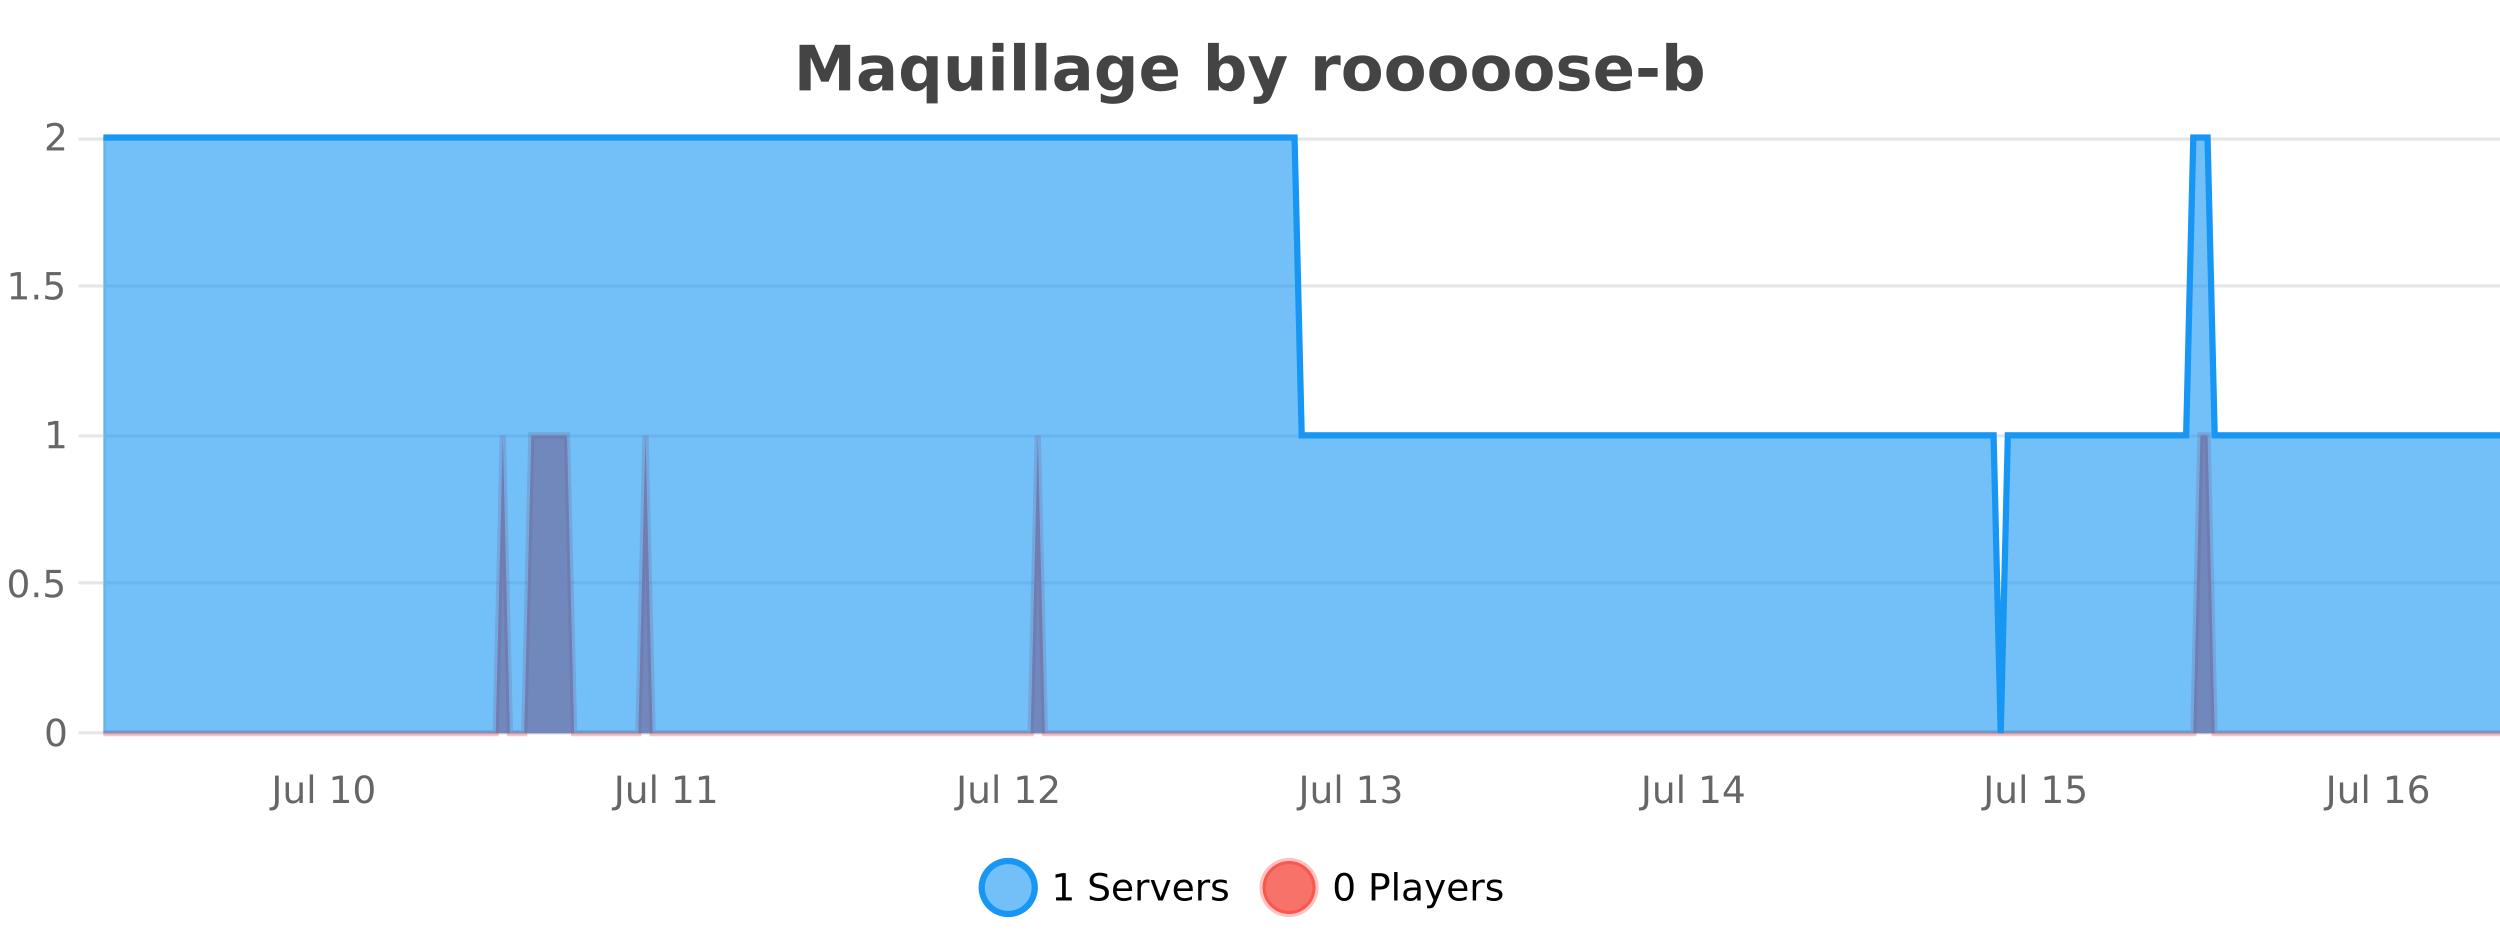 <?xml version="1.0" encoding="UTF-8"?>
<svg xmlns="http://www.w3.org/2000/svg" xmlns:xlink="http://www.w3.org/1999/xlink" width="800pt" height="300pt" viewBox="0 0 800 300" version="1.1">
<defs>
<clipPath id="clip1">
  <path d="M 285 263 L 360 263 L 360 300 L 285 300 Z M 285 263 "/>
</clipPath>
<clipPath id="clip2">
  <path d="M 375 263 L 450 263 L 450 300 L 375 300 Z M 375 263 "/>
</clipPath>
<clipPath id="clip3">
  <path d="M 33.086 139 L 800 139 L 800 234.602 L 33.086 234.602 Z M 33.086 139 "/>
</clipPath>
<clipPath id="clip4">
  <path d="M 32.086 111 L 800 111 L 800 235.602 L 32.086 235.602 Z M 32.086 111 "/>
</clipPath>
<clipPath id="clip5">
  <path d="M 33.086 44 L 800 44 L 800 234.602 L 33.086 234.602 Z M 33.086 44 "/>
</clipPath>
<clipPath id="clip6">
  <path d="M 32.086 43 L 800 43 L 800 235.602 L 32.086 235.602 Z M 32.086 43 "/>
</clipPath>
</defs>
<g id="surface3232246">
<rect x="0" y="0" width="800" height="300" style="fill:rgb(100%,100%,100%);fill-opacity:1;stroke:none;"/>
<path style="fill:none;stroke-width:1;stroke-linecap:butt;stroke-linejoin:miter;stroke:rgb(0%,0%,0%);stroke-opacity:0.098;stroke-miterlimit:10;" d="M 34 234.5 L 800 234.5 "/>
<path style="fill:none;stroke-width:1;stroke-linecap:butt;stroke-linejoin:miter;stroke:rgb(0%,0%,0%);stroke-opacity:0.098;stroke-miterlimit:10;" d="M 25.086 234.5 L 33 234.5 "/>
<path style="fill:none;stroke-width:1;stroke-linecap:butt;stroke-linejoin:miter;stroke:rgb(0%,0%,0%);stroke-opacity:0.098;stroke-miterlimit:10;" d="M 34 186.5 L 800 186.5 "/>
<path style="fill:none;stroke-width:1;stroke-linecap:butt;stroke-linejoin:miter;stroke:rgb(0%,0%,0%);stroke-opacity:0.098;stroke-miterlimit:10;" d="M 25.086 186.5 L 33 186.5 "/>
<path style="fill:none;stroke-width:1;stroke-linecap:butt;stroke-linejoin:miter;stroke:rgb(0%,0%,0%);stroke-opacity:0.098;stroke-miterlimit:10;" d="M 34 139.5 L 800 139.5 "/>
<path style="fill:none;stroke-width:1;stroke-linecap:butt;stroke-linejoin:miter;stroke:rgb(0%,0%,0%);stroke-opacity:0.098;stroke-miterlimit:10;" d="M 25.086 139.5 L 33 139.5 "/>
<path style="fill:none;stroke-width:1;stroke-linecap:butt;stroke-linejoin:miter;stroke:rgb(0%,0%,0%);stroke-opacity:0.098;stroke-miterlimit:10;" d="M 34 91.5 L 800 91.5 "/>
<path style="fill:none;stroke-width:1;stroke-linecap:butt;stroke-linejoin:miter;stroke:rgb(0%,0%,0%);stroke-opacity:0.098;stroke-miterlimit:10;" d="M 25.086 91.5 L 33 91.5 "/>
<path style="fill:none;stroke-width:1;stroke-linecap:butt;stroke-linejoin:miter;stroke:rgb(0%,0%,0%);stroke-opacity:0.098;stroke-miterlimit:10;" d="M 34 44.5 L 800 44.5 "/>
<path style="fill:none;stroke-width:1;stroke-linecap:butt;stroke-linejoin:miter;stroke:rgb(0%,0%,0%);stroke-opacity:0.098;stroke-miterlimit:10;" d="M 25.086 44.5 L 33 44.5 "/>
<path style=" stroke:none;fill-rule:nonzero;fill:rgb(9.02%,58.824%,95.294%);fill-opacity:0.6;" d="M 331.121 284 C 331.121 288.688 327.324 292.484 322.637 292.484 C 317.953 292.484 314.152 288.688 314.152 284 C 314.152 279.312 317.953 275.516 322.637 275.516 C 327.324 275.516 331.121 279.312 331.121 284 Z M 331.121 284 "/>
<g clip-path="url(#clip1)" clip-rule="nonzero">
<path style="fill:none;stroke-width:2;stroke-linecap:butt;stroke-linejoin:miter;stroke:rgb(9.02%,58.824%,95.294%);stroke-opacity:1;stroke-miterlimit:10;" d="M 331.121 284 C 331.121 288.688 327.324 292.484 322.637 292.484 C 317.953 292.484 314.152 288.688 314.152 284 C 314.152 279.312 317.953 275.516 322.637 275.516 C 327.324 275.516 331.121 279.312 331.121 284 Z M 331.121 284 "/>
</g>
<path style=" stroke:none;fill-rule:nonzero;fill:rgb(0%,0%,0%);fill-opacity:1;" d="M 337.938 287.156 L 339.875 287.156 L 339.875 280.484 L 337.766 280.906 L 337.766 279.828 L 339.859 279.406 L 341.047 279.406 L 341.047 287.156 L 342.984 287.156 L 342.984 288.156 L 337.938 288.156 Z M 354.32 279.688 L 354.32 280.844 C 353.871 280.637 353.445 280.48 353.039 280.375 C 352.641 280.262 352.262 280.203 351.898 280.203 C 351.25 280.203 350.75 280.328 350.398 280.578 C 350.055 280.828 349.883 281.188 349.883 281.656 C 349.883 282.043 349.996 282.336 350.227 282.531 C 350.453 282.73 350.898 282.887 351.555 283 L 352.258 283.156 C 353.141 283.324 353.793 283.621 354.211 284.047 C 354.637 284.465 354.852 285.027 354.852 285.734 C 354.852 286.59 354.562 287.234 353.992 287.672 C 353.43 288.109 352.594 288.328 351.492 288.328 C 351.086 288.328 350.648 288.281 350.18 288.188 C 349.711 288.094 349.227 287.953 348.727 287.766 L 348.727 286.547 C 349.203 286.82 349.672 287.023 350.133 287.156 C 350.602 287.293 351.055 287.359 351.492 287.359 C 352.168 287.359 352.688 287.23 353.055 286.969 C 353.43 286.699 353.617 286.32 353.617 285.828 C 353.617 285.402 353.48 285.07 353.211 284.828 C 352.949 284.578 352.516 284.398 351.914 284.281 L 351.195 284.141 C 350.309 283.965 349.668 283.688 349.273 283.312 C 348.887 282.938 348.695 282.418 348.695 281.75 C 348.695 280.969 348.965 280.359 349.508 279.922 C 350.047 279.477 350.797 279.25 351.758 279.25 C 352.172 279.25 352.59 279.289 353.008 279.359 C 353.434 279.434 353.871 279.543 354.32 279.688 Z M 362.266 284.609 L 362.266 285.125 L 357.297 285.125 C 357.348 285.875 357.57 286.445 357.969 286.828 C 358.375 287.215 358.93 287.406 359.641 287.406 C 360.055 287.406 360.457 287.359 360.844 287.266 C 361.238 287.164 361.629 287.008 362.016 286.797 L 362.016 287.828 C 361.617 287.984 361.219 288.105 360.812 288.188 C 360.406 288.281 359.992 288.328 359.578 288.328 C 358.535 288.328 357.707 288.027 357.094 287.422 C 356.477 286.809 356.172 285.98 356.172 284.938 C 356.172 283.867 356.461 283.016 357.047 282.391 C 357.629 281.758 358.41 281.438 359.391 281.438 C 360.273 281.438 360.973 281.727 361.484 282.297 C 362.004 282.859 362.266 283.633 362.266 284.609 Z M 361.188 284.281 C 361.176 283.699 361.008 283.23 360.688 282.875 C 360.363 282.523 359.938 282.344 359.406 282.344 C 358.801 282.344 358.316 282.516 357.953 282.859 C 357.598 283.203 357.395 283.684 357.344 284.297 Z M 367.836 282.594 C 367.711 282.531 367.574 282.484 367.43 282.453 C 367.293 282.414 367.137 282.391 366.961 282.391 C 366.355 282.391 365.887 282.59 365.555 282.984 C 365.23 283.383 365.07 283.953 365.07 284.703 L 365.07 288.156 L 363.992 288.156 L 363.992 281.594 L 365.07 281.594 L 365.07 282.609 C 365.297 282.215 365.594 281.922 365.961 281.734 C 366.324 281.539 366.766 281.438 367.289 281.438 C 367.359 281.438 367.438 281.445 367.523 281.453 C 367.617 281.465 367.715 281.48 367.82 281.5 Z M 368.195 281.594 L 369.336 281.594 L 371.383 287.094 L 373.445 281.594 L 374.586 281.594 L 372.117 288.156 L 370.648 288.156 Z M 381.688 284.609 L 381.688 285.125 L 376.719 285.125 C 376.77 285.875 376.992 286.445 377.391 286.828 C 377.797 287.215 378.352 287.406 379.062 287.406 C 379.477 287.406 379.879 287.359 380.266 287.266 C 380.66 287.164 381.051 287.008 381.438 286.797 L 381.438 287.828 C 381.039 287.984 380.641 288.105 380.234 288.188 C 379.828 288.281 379.414 288.328 379 288.328 C 377.957 288.328 377.129 288.027 376.516 287.422 C 375.898 286.809 375.594 285.98 375.594 284.938 C 375.594 283.867 375.883 283.016 376.469 282.391 C 377.051 281.758 377.832 281.438 378.812 281.438 C 379.695 281.438 380.395 281.727 380.906 282.297 C 381.426 282.859 381.688 283.633 381.688 284.609 Z M 380.609 284.281 C 380.598 283.699 380.43 283.23 380.109 282.875 C 379.785 282.523 379.359 282.344 378.828 282.344 C 378.223 282.344 377.738 282.516 377.375 282.859 C 377.02 283.203 376.816 283.684 376.766 284.297 Z M 387.258 282.594 C 387.133 282.531 386.996 282.484 386.852 282.453 C 386.715 282.414 386.559 282.391 386.383 282.391 C 385.777 282.391 385.309 282.59 384.977 282.984 C 384.652 283.383 384.492 283.953 384.492 284.703 L 384.492 288.156 L 383.414 288.156 L 383.414 281.594 L 384.492 281.594 L 384.492 282.609 C 384.719 282.215 385.016 281.922 385.383 281.734 C 385.746 281.539 386.188 281.438 386.711 281.438 C 386.781 281.438 386.859 281.445 386.945 281.453 C 387.039 281.465 387.137 281.48 387.242 281.5 Z M 392.562 281.781 L 392.562 282.812 C 392.258 282.656 391.941 282.543 391.609 282.469 C 391.285 282.387 390.945 282.344 390.594 282.344 C 390.062 282.344 389.66 282.43 389.391 282.594 C 389.117 282.75 388.984 282.996 388.984 283.328 C 388.984 283.578 389.078 283.777 389.266 283.922 C 389.461 284.059 389.852 284.188 390.438 284.312 L 390.797 284.406 C 391.566 284.562 392.113 284.793 392.438 285.094 C 392.758 285.398 392.922 285.812 392.922 286.344 C 392.922 286.961 392.676 287.445 392.188 287.797 C 391.707 288.152 391.047 288.328 390.203 288.328 C 389.848 288.328 389.477 288.289 389.094 288.219 C 388.719 288.156 388.32 288.059 387.906 287.922 L 387.906 286.797 C 388.301 287.008 388.691 287.164 389.078 287.266 C 389.461 287.371 389.848 287.422 390.234 287.422 C 390.734 287.422 391.117 287.34 391.391 287.172 C 391.672 286.996 391.812 286.746 391.812 286.422 C 391.812 286.133 391.711 285.906 391.516 285.75 C 391.316 285.594 390.883 285.445 390.219 285.297 L 389.844 285.219 C 389.176 285.074 388.691 284.855 388.391 284.562 C 388.098 284.273 387.953 283.875 387.953 283.375 C 387.953 282.75 388.172 282.273 388.609 281.938 C 389.047 281.605 389.664 281.438 390.469 281.438 C 390.863 281.438 391.238 281.469 391.594 281.531 C 391.945 281.586 392.27 281.668 392.562 281.781 Z M 332.637 277.016 "/>
<path style=" stroke:none;fill-rule:nonzero;fill:rgb(96.863%,44.706%,40.784%);fill-opacity:1;" d="M 420.988 284 C 420.988 288.688 417.191 292.484 412.504 292.484 C 407.82 292.484 404.02 288.688 404.02 284 C 404.02 279.312 407.82 275.516 412.504 275.516 C 417.191 275.516 420.988 279.312 420.988 284 Z M 420.988 284 "/>
<g clip-path="url(#clip2)" clip-rule="nonzero">
<path style="fill:none;stroke-width:2;stroke-linecap:butt;stroke-linejoin:miter;stroke:rgb(100%,4.706%,0%);stroke-opacity:0.247;stroke-miterlimit:10;" d="M 420.988 284 C 420.988 288.688 417.191 292.484 412.504 292.484 C 407.82 292.484 404.02 288.688 404.02 284 C 404.02 279.312 407.82 275.516 412.504 275.516 C 417.191 275.516 420.988 279.312 420.988 284 Z M 420.988 284 "/>
</g>
<path style=" stroke:none;fill-rule:nonzero;fill:rgb(0%,0%,0%);fill-opacity:1;" d="M 430.133 280.188 C 429.527 280.188 429.07 280.492 428.758 281.094 C 428.453 281.688 428.305 282.59 428.305 283.797 C 428.305 284.996 428.453 285.898 428.758 286.5 C 429.07 287.094 429.527 287.391 430.133 287.391 C 430.746 287.391 431.203 287.094 431.508 286.5 C 431.82 285.898 431.977 284.996 431.977 283.797 C 431.977 282.59 431.82 281.688 431.508 281.094 C 431.203 280.492 430.746 280.188 430.133 280.188 Z M 430.133 279.25 C 431.109 279.25 431.859 279.641 432.383 280.422 C 432.902 281.195 433.164 282.32 433.164 283.797 C 433.164 285.266 432.902 286.391 432.383 287.172 C 431.859 287.945 431.109 288.328 430.133 288.328 C 429.152 288.328 428.402 287.945 427.883 287.172 C 427.371 286.391 427.117 285.266 427.117 283.797 C 427.117 282.32 427.371 281.195 427.883 280.422 C 428.402 279.641 429.152 279.25 430.133 279.25 Z M 440.125 280.375 L 440.125 283.672 L 441.609 283.672 C 442.16 283.672 442.586 283.531 442.891 283.25 C 443.191 282.961 443.344 282.547 443.344 282.016 C 443.344 281.496 443.191 281.094 442.891 280.812 C 442.586 280.523 442.16 280.375 441.609 280.375 Z M 438.938 279.406 L 441.609 279.406 C 442.598 279.406 443.344 279.633 443.844 280.078 C 444.344 280.516 444.594 281.164 444.594 282.016 C 444.594 282.883 444.344 283.539 443.844 283.984 C 443.344 284.422 442.598 284.641 441.609 284.641 L 440.125 284.641 L 440.125 288.156 L 438.938 288.156 Z M 446.129 279.031 L 447.207 279.031 L 447.207 288.156 L 446.129 288.156 Z M 452.445 284.859 C 451.578 284.859 450.977 284.961 450.633 285.156 C 450.297 285.355 450.133 285.695 450.133 286.172 C 450.133 286.559 450.258 286.867 450.508 287.094 C 450.766 287.312 451.109 287.422 451.539 287.422 C 452.141 287.422 452.621 287.215 452.977 286.797 C 453.34 286.371 453.523 285.805 453.523 285.094 L 453.523 284.859 Z M 454.602 284.406 L 454.602 288.156 L 453.523 288.156 L 453.523 287.156 C 453.273 287.555 452.965 287.852 452.602 288.047 C 452.234 288.234 451.789 288.328 451.258 288.328 C 450.578 288.328 450.043 288.141 449.648 287.766 C 449.25 287.383 449.055 286.875 449.055 286.25 C 449.055 285.512 449.297 284.953 449.789 284.578 C 450.289 284.203 451.027 284.016 452.008 284.016 L 453.523 284.016 L 453.523 283.906 C 453.523 283.406 453.355 283.023 453.023 282.75 C 452.699 282.48 452.246 282.344 451.664 282.344 C 451.289 282.344 450.918 282.391 450.555 282.484 C 450.199 282.578 449.859 282.715 449.539 282.891 L 449.539 281.891 C 449.934 281.734 450.312 281.621 450.68 281.547 C 451.055 281.477 451.418 281.438 451.773 281.438 C 452.719 281.438 453.43 281.684 453.898 282.172 C 454.367 282.664 454.602 283.406 454.602 284.406 Z M 459.551 288.766 C 459.246 289.547 458.949 290.055 458.66 290.297 C 458.367 290.535 457.98 290.656 457.504 290.656 L 456.645 290.656 L 456.645 289.75 L 457.27 289.75 C 457.57 289.75 457.801 289.676 457.957 289.531 C 458.121 289.395 458.305 289.066 458.504 288.547 L 458.707 288.047 L 456.051 281.594 L 457.191 281.594 L 459.238 286.719 L 461.301 281.594 L 462.441 281.594 Z M 469.543 284.609 L 469.543 285.125 L 464.574 285.125 C 464.625 285.875 464.848 286.445 465.246 286.828 C 465.652 287.215 466.207 287.406 466.918 287.406 C 467.332 287.406 467.734 287.359 468.121 287.266 C 468.516 287.164 468.906 287.008 469.293 286.797 L 469.293 287.828 C 468.895 287.984 468.496 288.105 468.09 288.188 C 467.684 288.281 467.27 288.328 466.855 288.328 C 465.812 288.328 464.984 288.027 464.371 287.422 C 463.754 286.809 463.449 285.98 463.449 284.938 C 463.449 283.867 463.738 283.016 464.324 282.391 C 464.906 281.758 465.688 281.438 466.668 281.438 C 467.551 281.438 468.25 281.727 468.762 282.297 C 469.281 282.859 469.543 283.633 469.543 284.609 Z M 468.465 284.281 C 468.453 283.699 468.285 283.23 467.965 282.875 C 467.641 282.523 467.215 282.344 466.684 282.344 C 466.078 282.344 465.594 282.516 465.23 282.859 C 464.875 283.203 464.672 283.684 464.621 284.297 Z M 475.113 282.594 C 474.988 282.531 474.852 282.484 474.707 282.453 C 474.57 282.414 474.414 282.391 474.238 282.391 C 473.633 282.391 473.164 282.59 472.832 282.984 C 472.508 283.383 472.348 283.953 472.348 284.703 L 472.348 288.156 L 471.27 288.156 L 471.27 281.594 L 472.348 281.594 L 472.348 282.609 C 472.574 282.215 472.871 281.922 473.238 281.734 C 473.602 281.539 474.043 281.438 474.566 281.438 C 474.637 281.438 474.715 281.445 474.801 281.453 C 474.895 281.465 474.992 281.48 475.098 281.5 Z M 480.422 281.781 L 480.422 282.812 C 480.117 282.656 479.801 282.543 479.469 282.469 C 479.145 282.387 478.805 282.344 478.453 282.344 C 477.922 282.344 477.52 282.43 477.25 282.594 C 476.977 282.75 476.844 282.996 476.844 283.328 C 476.844 283.578 476.938 283.777 477.125 283.922 C 477.32 284.059 477.711 284.188 478.297 284.312 L 478.656 284.406 C 479.426 284.562 479.973 284.793 480.297 285.094 C 480.617 285.398 480.781 285.812 480.781 286.344 C 480.781 286.961 480.535 287.445 480.047 287.797 C 479.566 288.152 478.906 288.328 478.062 288.328 C 477.707 288.328 477.336 288.289 476.953 288.219 C 476.578 288.156 476.18 288.059 475.766 287.922 L 475.766 286.797 C 476.16 287.008 476.551 287.164 476.938 287.266 C 477.32 287.371 477.707 287.422 478.094 287.422 C 478.594 287.422 478.977 287.34 479.25 287.172 C 479.531 286.996 479.672 286.746 479.672 286.422 C 479.672 286.133 479.57 285.906 479.375 285.75 C 479.176 285.594 478.742 285.445 478.078 285.297 L 477.703 285.219 C 477.035 285.074 476.551 284.855 476.25 284.562 C 475.957 284.273 475.812 283.875 475.812 283.375 C 475.812 282.75 476.031 282.273 476.469 281.938 C 476.906 281.605 477.523 281.438 478.328 281.438 C 478.723 281.438 479.098 281.469 479.453 281.531 C 479.805 281.586 480.129 281.668 480.422 281.781 Z M 422.504 277.016 "/>
<path style=" stroke:none;fill-rule:nonzero;fill:rgb(26.667%,26.667%,26.667%);fill-opacity:1;" d="M 255.844 14.344 L 260.625 14.344 L 263.938 22.141 L 267.281 14.344 L 272.062 14.344 L 272.062 28.922 L 268.5 28.922 L 268.5 18.25 L 265.141 26.125 L 262.766 26.125 L 259.406 18.25 L 259.406 28.922 L 255.844 28.922 Z M 280.48 24 C 279.75 24 279.203 24.125 278.84 24.375 C 278.473 24.617 278.293 24.98 278.293 25.469 C 278.293 25.906 278.438 26.25 278.73 26.5 C 279.031 26.75 279.441 26.875 279.965 26.875 C 280.621 26.875 281.172 26.641 281.621 26.172 C 282.078 25.703 282.309 25.117 282.309 24.406 L 282.309 24 Z M 285.824 22.688 L 285.824 28.922 L 282.309 28.922 L 282.309 27.297 C 281.84 27.965 281.309 28.449 280.715 28.75 C 280.129 29.051 279.418 29.203 278.574 29.203 C 277.449 29.203 276.531 28.875 275.824 28.219 C 275.113 27.555 274.762 26.695 274.762 25.641 C 274.762 24.359 275.199 23.422 276.074 22.828 C 276.957 22.227 278.348 21.922 280.246 21.922 L 282.309 21.922 L 282.309 21.641 C 282.309 21.09 282.09 20.688 281.652 20.438 C 281.215 20.18 280.531 20.047 279.605 20.047 C 278.855 20.047 278.156 20.125 277.512 20.281 C 276.863 20.43 276.266 20.648 275.715 20.938 L 275.715 18.281 C 276.465 18.094 277.215 17.953 277.965 17.859 C 278.723 17.766 279.484 17.719 280.246 17.719 C 282.215 17.719 283.637 18.109 284.512 18.891 C 285.387 19.664 285.824 20.93 285.824 22.688 Z M 294.211 20.266 C 293.469 20.266 292.902 20.543 292.508 21.094 C 292.109 21.637 291.914 22.43 291.914 23.469 C 291.914 24.512 292.109 25.309 292.508 25.859 C 292.902 26.402 293.469 26.672 294.211 26.672 C 294.961 26.672 295.531 26.402 295.93 25.859 C 296.324 25.309 296.523 24.512 296.523 23.469 C 296.523 22.43 296.324 21.637 295.93 21.094 C 295.531 20.543 294.961 20.266 294.211 20.266 Z M 296.523 27.344 C 296.043 27.992 295.512 28.465 294.93 28.766 C 294.344 29.055 293.672 29.203 292.914 29.203 C 291.57 29.203 290.465 28.668 289.602 27.594 C 288.734 26.523 288.305 25.148 288.305 23.469 C 288.305 21.781 288.734 20.406 289.602 19.344 C 290.465 18.273 291.57 17.734 292.914 17.734 C 293.672 17.734 294.344 17.887 294.93 18.188 C 295.512 18.492 296.043 18.965 296.523 19.609 L 296.523 17.984 L 300.039 17.984 L 300.039 33.078 L 296.523 33.078 Z M 303.277 24.656 L 303.277 17.984 L 306.793 17.984 L 306.793 19.078 C 306.793 19.672 306.785 20.418 306.777 21.312 C 306.777 22.211 306.777 22.805 306.777 23.094 C 306.777 23.98 306.797 24.617 306.84 25 C 306.891 25.387 306.969 25.668 307.074 25.844 C 307.219 26.074 307.406 26.25 307.637 26.375 C 307.863 26.5 308.129 26.562 308.434 26.562 C 309.16 26.562 309.734 26.281 310.152 25.719 C 310.566 25.156 310.777 24.383 310.777 23.391 L 310.777 17.984 L 314.277 17.984 L 314.277 28.922 L 310.777 28.922 L 310.777 27.344 C 310.246 27.98 309.684 28.449 309.09 28.75 C 308.504 29.051 307.859 29.203 307.152 29.203 C 305.891 29.203 304.926 28.82 304.262 28.047 C 303.605 27.266 303.277 26.137 303.277 24.656 Z M 317.641 17.984 L 321.125 17.984 L 321.125 28.922 L 317.641 28.922 Z M 317.641 13.719 L 321.125 13.719 L 321.125 16.578 L 317.641 16.578 Z M 324.496 13.719 L 327.98 13.719 L 327.98 28.922 L 324.496 28.922 Z M 331.352 13.719 L 334.836 13.719 L 334.836 28.922 L 331.352 28.922 Z M 343.098 24 C 342.367 24 341.82 24.125 341.457 24.375 C 341.09 24.617 340.91 24.98 340.91 25.469 C 340.91 25.906 341.055 26.25 341.348 26.5 C 341.648 26.75 342.059 26.875 342.582 26.875 C 343.238 26.875 343.789 26.641 344.238 26.172 C 344.695 25.703 344.926 25.117 344.926 24.406 L 344.926 24 Z M 348.441 22.688 L 348.441 28.922 L 344.926 28.922 L 344.926 27.297 C 344.457 27.965 343.926 28.449 343.332 28.75 C 342.746 29.051 342.035 29.203 341.191 29.203 C 340.066 29.203 339.148 28.875 338.441 28.219 C 337.73 27.555 337.379 26.695 337.379 25.641 C 337.379 24.359 337.816 23.422 338.691 22.828 C 339.574 22.227 340.965 21.922 342.863 21.922 L 344.926 21.922 L 344.926 21.641 C 344.926 21.09 344.707 20.688 344.27 20.438 C 343.832 20.18 343.148 20.047 342.223 20.047 C 341.473 20.047 340.773 20.125 340.129 20.281 C 339.48 20.43 338.883 20.648 338.332 20.938 L 338.332 18.281 C 339.082 18.094 339.832 17.953 340.582 17.859 C 341.34 17.766 342.102 17.719 342.863 17.719 C 344.832 17.719 346.254 18.109 347.129 18.891 C 348.004 19.664 348.441 20.93 348.441 22.688 Z M 359.141 27.062 C 358.66 27.699 358.129 28.168 357.547 28.469 C 356.961 28.773 356.289 28.922 355.531 28.922 C 354.195 28.922 353.094 28.398 352.219 27.344 C 351.352 26.293 350.922 24.953 350.922 23.328 C 350.922 21.695 351.352 20.355 352.219 19.312 C 353.094 18.262 354.195 17.734 355.531 17.734 C 356.289 17.734 356.961 17.887 357.547 18.188 C 358.129 18.492 358.66 18.965 359.141 19.609 L 359.141 17.984 L 362.656 17.984 L 362.656 27.812 C 362.656 29.57 362.098 30.914 360.984 31.844 C 359.879 32.77 358.27 33.234 356.156 33.234 C 355.477 33.234 354.816 33.18 354.172 33.078 C 353.535 32.973 352.895 32.816 352.25 32.609 L 352.25 29.875 C 352.863 30.227 353.461 30.488 354.047 30.656 C 354.629 30.832 355.219 30.922 355.812 30.922 C 356.957 30.922 357.797 30.672 358.328 30.172 C 358.867 29.672 359.141 28.887 359.141 27.812 Z M 356.828 20.266 C 356.109 20.266 355.547 20.531 355.141 21.062 C 354.734 21.594 354.531 22.352 354.531 23.328 C 354.531 24.328 354.723 25.09 355.109 25.609 C 355.504 26.121 356.078 26.375 356.828 26.375 C 357.555 26.375 358.125 26.109 358.531 25.578 C 358.938 25.047 359.141 24.297 359.141 23.328 C 359.141 22.352 358.938 21.594 358.531 21.062 C 358.125 20.531 357.555 20.266 356.828 20.266 Z M 376.926 23.422 L 376.926 24.422 L 368.754 24.422 C 368.836 25.246 369.133 25.859 369.645 26.266 C 370.152 26.672 370.863 26.875 371.77 26.875 C 372.508 26.875 373.262 26.766 374.035 26.547 C 374.805 26.328 375.598 26 376.41 25.562 L 376.41 28.25 C 375.586 28.562 374.758 28.797 373.926 28.953 C 373.102 29.117 372.277 29.203 371.457 29.203 C 369.477 29.203 367.934 28.703 366.832 27.703 C 365.738 26.695 365.191 25.281 365.191 23.469 C 365.191 21.68 365.727 20.273 366.801 19.25 C 367.883 18.23 369.367 17.719 371.254 17.719 C 372.973 17.719 374.348 18.242 375.379 19.281 C 376.41 20.312 376.926 21.695 376.926 23.422 Z M 373.332 22.266 C 373.332 21.602 373.137 21.062 372.754 20.656 C 372.367 20.25 371.863 20.047 371.238 20.047 C 370.559 20.047 370.008 20.242 369.582 20.625 C 369.164 21 368.902 21.547 368.801 22.266 Z M 392.359 26.672 C 393.109 26.672 393.68 26.402 394.078 25.859 C 394.473 25.309 394.672 24.512 394.672 23.469 C 394.672 22.43 394.473 21.637 394.078 21.094 C 393.68 20.543 393.109 20.266 392.359 20.266 C 391.609 20.266 391.031 20.543 390.625 21.094 C 390.227 21.637 390.031 22.43 390.031 23.469 C 390.031 24.5 390.227 25.293 390.625 25.844 C 391.031 26.398 391.609 26.672 392.359 26.672 Z M 390.031 19.578 C 390.52 18.945 391.055 18.477 391.641 18.172 C 392.223 17.871 392.895 17.719 393.656 17.719 C 395.008 17.719 396.117 18.258 396.984 19.328 C 397.848 20.402 398.281 21.781 398.281 23.469 C 398.281 25.148 397.848 26.523 396.984 27.594 C 396.117 28.668 395.008 29.203 393.656 29.203 C 392.895 29.203 392.223 29.051 391.641 28.75 C 391.055 28.449 390.52 27.98 390.031 27.344 L 390.031 28.922 L 386.547 28.922 L 386.547 13.719 L 390.031 13.719 Z M 399.426 17.984 L 402.91 17.984 L 405.863 25.406 L 408.363 17.984 L 411.848 17.984 L 407.254 29.953 C 406.793 31.172 406.254 32.02 405.629 32.5 C 405.012 32.988 404.207 33.234 403.207 33.234 L 401.176 33.234 L 401.176 30.938 L 402.27 30.938 C 402.863 30.938 403.293 30.844 403.566 30.656 C 403.836 30.469 404.043 30.129 404.191 29.641 L 404.301 29.344 Z M 428.988 20.969 C 428.676 20.824 428.367 20.719 428.066 20.656 C 427.762 20.586 427.461 20.547 427.16 20.547 C 426.254 20.547 425.555 20.836 425.066 21.406 C 424.586 21.98 424.348 22.805 424.348 23.875 L 424.348 28.922 L 420.863 28.922 L 420.863 17.984 L 424.348 17.984 L 424.348 19.781 C 424.793 19.062 425.309 18.543 425.895 18.219 C 426.477 17.887 427.176 17.719 427.988 17.719 C 428.113 17.719 428.242 17.727 428.379 17.734 C 428.512 17.746 428.711 17.766 428.973 17.797 Z M 435.93 20.219 C 435.148 20.219 434.555 20.5 434.148 21.062 C 433.742 21.617 433.539 22.418 433.539 23.469 C 433.539 24.512 433.742 25.312 434.148 25.875 C 434.555 26.43 435.148 26.703 435.93 26.703 C 436.688 26.703 437.266 26.43 437.664 25.875 C 438.07 25.312 438.273 24.512 438.273 23.469 C 438.273 22.418 438.07 21.617 437.664 21.062 C 437.266 20.5 436.688 20.219 435.93 20.219 Z M 435.93 17.719 C 437.805 17.719 439.266 18.23 440.32 19.25 C 441.383 20.262 441.914 21.668 441.914 23.469 C 441.914 25.262 441.383 26.668 440.32 27.688 C 439.266 28.699 437.805 29.203 435.93 29.203 C 434.031 29.203 432.555 28.699 431.492 27.688 C 430.43 26.668 429.898 25.262 429.898 23.469 C 429.898 21.668 430.43 20.262 431.492 19.25 C 432.555 18.23 434.031 17.719 435.93 17.719 Z M 449.672 20.219 C 448.891 20.219 448.297 20.5 447.891 21.062 C 447.484 21.617 447.281 22.418 447.281 23.469 C 447.281 24.512 447.484 25.312 447.891 25.875 C 448.297 26.43 448.891 26.703 449.672 26.703 C 450.43 26.703 451.008 26.43 451.406 25.875 C 451.812 25.312 452.016 24.512 452.016 23.469 C 452.016 22.418 451.812 21.617 451.406 21.062 C 451.008 20.5 450.43 20.219 449.672 20.219 Z M 449.672 17.719 C 451.547 17.719 453.008 18.23 454.062 19.25 C 455.125 20.262 455.656 21.668 455.656 23.469 C 455.656 25.262 455.125 26.668 454.062 27.688 C 453.008 28.699 451.547 29.203 449.672 29.203 C 447.773 29.203 446.297 28.699 445.234 27.688 C 444.172 26.668 443.641 25.262 443.641 23.469 C 443.641 21.668 444.172 20.262 445.234 19.25 C 446.297 18.23 447.773 17.719 449.672 17.719 Z M 463.41 20.219 C 462.629 20.219 462.035 20.5 461.629 21.062 C 461.223 21.617 461.02 22.418 461.02 23.469 C 461.02 24.512 461.223 25.312 461.629 25.875 C 462.035 26.43 462.629 26.703 463.41 26.703 C 464.168 26.703 464.746 26.43 465.145 25.875 C 465.551 25.312 465.754 24.512 465.754 23.469 C 465.754 22.418 465.551 21.617 465.145 21.062 C 464.746 20.5 464.168 20.219 463.41 20.219 Z M 463.41 17.719 C 465.285 17.719 466.746 18.23 467.801 19.25 C 468.863 20.262 469.395 21.668 469.395 23.469 C 469.395 25.262 468.863 26.668 467.801 27.688 C 466.746 28.699 465.285 29.203 463.41 29.203 C 461.512 29.203 460.035 28.699 458.973 27.688 C 457.91 26.668 457.379 25.262 457.379 23.469 C 457.379 21.668 457.91 20.262 458.973 19.25 C 460.035 18.23 461.512 17.719 463.41 17.719 Z M 477.148 20.219 C 476.367 20.219 475.773 20.5 475.367 21.062 C 474.961 21.617 474.758 22.418 474.758 23.469 C 474.758 24.512 474.961 25.312 475.367 25.875 C 475.773 26.43 476.367 26.703 477.148 26.703 C 477.906 26.703 478.484 26.43 478.883 25.875 C 479.289 25.312 479.492 24.512 479.492 23.469 C 479.492 22.418 479.289 21.617 478.883 21.062 C 478.484 20.5 477.906 20.219 477.148 20.219 Z M 477.148 17.719 C 479.023 17.719 480.484 18.23 481.539 19.25 C 482.602 20.262 483.133 21.668 483.133 23.469 C 483.133 25.262 482.602 26.668 481.539 27.688 C 480.484 28.699 479.023 29.203 477.148 29.203 C 475.25 29.203 473.773 28.699 472.711 27.688 C 471.648 26.668 471.117 25.262 471.117 23.469 C 471.117 21.668 471.648 20.262 472.711 19.25 C 473.773 18.23 475.25 17.719 477.148 17.719 Z M 490.891 20.219 C 490.109 20.219 489.516 20.5 489.109 21.062 C 488.703 21.617 488.5 22.418 488.5 23.469 C 488.5 24.512 488.703 25.312 489.109 25.875 C 489.516 26.43 490.109 26.703 490.891 26.703 C 491.648 26.703 492.227 26.43 492.625 25.875 C 493.031 25.312 493.234 24.512 493.234 23.469 C 493.234 22.418 493.031 21.617 492.625 21.062 C 492.227 20.5 491.648 20.219 490.891 20.219 Z M 490.891 17.719 C 492.766 17.719 494.227 18.23 495.281 19.25 C 496.344 20.262 496.875 21.668 496.875 23.469 C 496.875 25.262 496.344 26.668 495.281 27.688 C 494.227 28.699 492.766 29.203 490.891 29.203 C 488.992 29.203 487.516 28.699 486.453 27.688 C 485.391 26.668 484.859 25.262 484.859 23.469 C 484.859 21.668 485.391 20.262 486.453 19.25 C 487.516 18.23 488.992 17.719 490.891 17.719 Z M 507.961 18.328 L 507.961 20.984 C 507.219 20.672 506.5 20.438 505.805 20.281 C 505.105 20.125 504.445 20.047 503.82 20.047 C 503.164 20.047 502.672 20.133 502.352 20.297 C 502.027 20.465 501.867 20.719 501.867 21.062 C 501.867 21.344 501.984 21.559 502.227 21.703 C 502.477 21.852 502.914 21.961 503.539 22.031 L 504.164 22.125 C 505.953 22.355 507.156 22.73 507.773 23.25 C 508.387 23.773 508.695 24.59 508.695 25.703 C 508.695 26.871 508.262 27.746 507.398 28.328 C 506.543 28.914 505.266 29.203 503.57 29.203 C 502.84 29.203 502.09 29.145 501.32 29.031 C 500.547 28.918 499.758 28.746 498.945 28.516 L 498.945 25.859 C 499.641 26.203 500.355 26.461 501.086 26.625 C 501.812 26.793 502.559 26.875 503.32 26.875 C 504.008 26.875 504.523 26.781 504.867 26.594 C 505.211 26.406 505.383 26.125 505.383 25.75 C 505.383 25.438 505.262 25.211 505.023 25.062 C 504.781 24.906 504.309 24.789 503.602 24.703 L 502.992 24.625 C 501.43 24.43 500.336 24.07 499.711 23.547 C 499.086 23.016 498.773 22.215 498.773 21.141 C 498.773 19.984 499.168 19.125 499.961 18.562 C 500.762 18 501.98 17.719 503.617 17.719 C 504.262 17.719 504.938 17.773 505.648 17.875 C 506.355 17.969 507.125 18.121 507.961 18.328 Z M 522.238 23.422 L 522.238 24.422 L 514.066 24.422 C 514.148 25.246 514.445 25.859 514.957 26.266 C 515.465 26.672 516.176 26.875 517.082 26.875 C 517.82 26.875 518.574 26.766 519.348 26.547 C 520.117 26.328 520.91 26 521.723 25.562 L 521.723 28.25 C 520.898 28.562 520.07 28.797 519.238 28.953 C 518.414 29.117 517.59 29.203 516.77 29.203 C 514.789 29.203 513.246 28.703 512.145 27.703 C 511.051 26.695 510.504 25.281 510.504 23.469 C 510.504 21.68 511.039 20.273 512.113 19.25 C 513.195 18.23 514.68 17.719 516.566 17.719 C 518.285 17.719 519.66 18.242 520.691 19.281 C 521.723 20.312 522.238 21.695 522.238 23.422 Z M 518.645 22.266 C 518.645 21.602 518.449 21.062 518.066 20.656 C 517.68 20.25 517.176 20.047 516.551 20.047 C 515.871 20.047 515.32 20.242 514.895 20.625 C 514.477 21 514.215 21.547 514.113 22.266 Z M 524.289 21.75 L 530.43 21.75 L 530.43 24.578 L 524.289 24.578 Z M 539.008 26.672 C 539.758 26.672 540.328 26.402 540.727 25.859 C 541.121 25.309 541.32 24.512 541.32 23.469 C 541.32 22.43 541.121 21.637 540.727 21.094 C 540.328 20.543 539.758 20.266 539.008 20.266 C 538.258 20.266 537.68 20.543 537.273 21.094 C 536.875 21.637 536.68 22.43 536.68 23.469 C 536.68 24.5 536.875 25.293 537.273 25.844 C 537.68 26.398 538.258 26.672 539.008 26.672 Z M 536.68 19.578 C 537.168 18.945 537.703 18.477 538.289 18.172 C 538.871 17.871 539.543 17.719 540.305 17.719 C 541.656 17.719 542.766 18.258 543.633 19.328 C 544.496 20.402 544.93 21.781 544.93 23.469 C 544.93 25.148 544.496 26.523 543.633 27.594 C 542.766 28.668 541.656 29.203 540.305 29.203 C 539.543 29.203 538.871 29.051 538.289 28.75 C 537.703 28.449 537.168 27.98 536.68 27.344 L 536.68 28.922 L 533.195 28.922 L 533.195 13.719 L 536.68 13.719 Z M 254 10.359 "/>
<path style="fill:none;stroke-width:1;stroke-linecap:butt;stroke-linejoin:miter;stroke:rgb(0%,0%,0%);stroke-opacity:0.098;stroke-miterlimit:10;" d="M 33 234.5 L 801 234.5 "/>
<path style=" stroke:none;fill-rule:nonzero;fill:rgb(40%,40%,40%);fill-opacity:1;" d="M 88.012 248.203 L 89.199 248.203 L 89.199 256.344 C 89.199 257.395 88.996 258.16 88.59 258.641 C 88.191 259.117 87.551 259.359 86.668 259.359 L 86.215 259.359 L 86.215 258.359 L 86.59 258.359 C 87.109 258.359 87.473 258.211 87.684 257.922 C 87.902 257.629 88.012 257.102 88.012 256.344 Z M 91.395 254.359 L 91.395 250.391 L 92.473 250.391 L 92.473 254.328 C 92.473 254.945 92.59 255.406 92.832 255.719 C 93.082 256.031 93.445 256.188 93.926 256.188 C 94.508 256.188 94.965 256.008 95.301 255.641 C 95.645 255.266 95.816 254.758 95.816 254.109 L 95.816 250.391 L 96.895 250.391 L 96.895 256.953 L 95.816 256.953 L 95.816 255.938 C 95.555 256.344 95.254 256.648 94.91 256.844 C 94.566 257.031 94.164 257.125 93.707 257.125 C 92.945 257.125 92.367 256.891 91.973 256.422 C 91.586 255.953 91.395 255.266 91.395 254.359 Z M 94.113 250.234 Z M 99.109 247.828 L 100.188 247.828 L 100.188 256.953 L 99.109 256.953 Z M 106.617 255.953 L 108.555 255.953 L 108.555 249.281 L 106.445 249.703 L 106.445 248.625 L 108.539 248.203 L 109.727 248.203 L 109.727 255.953 L 111.664 255.953 L 111.664 256.953 L 106.617 256.953 Z M 116.578 248.984 C 115.973 248.984 115.516 249.289 115.203 249.891 C 114.898 250.484 114.75 251.387 114.75 252.594 C 114.75 253.793 114.898 254.695 115.203 255.297 C 115.516 255.891 115.973 256.188 116.578 256.188 C 117.191 256.188 117.648 255.891 117.953 255.297 C 118.266 254.695 118.422 253.793 118.422 252.594 C 118.422 251.387 118.266 250.484 117.953 249.891 C 117.648 249.289 117.191 248.984 116.578 248.984 Z M 116.578 248.047 C 117.555 248.047 118.305 248.438 118.828 249.219 C 119.348 249.992 119.609 251.117 119.609 252.594 C 119.609 254.062 119.348 255.188 118.828 255.969 C 118.305 256.742 117.555 257.125 116.578 257.125 C 115.598 257.125 114.848 256.742 114.328 255.969 C 113.816 255.188 113.562 254.062 113.562 252.594 C 113.562 251.117 113.816 249.992 114.328 249.219 C 114.848 248.438 115.598 248.047 116.578 248.047 Z M 86.84 245.816 "/>
<path style=" stroke:none;fill-rule:nonzero;fill:rgb(40%,40%,40%);fill-opacity:1;" d="M 197.574 248.203 L 198.762 248.203 L 198.762 256.344 C 198.762 257.395 198.559 258.16 198.152 258.641 C 197.754 259.117 197.113 259.359 196.23 259.359 L 195.777 259.359 L 195.777 258.359 L 196.152 258.359 C 196.672 258.359 197.035 258.211 197.246 257.922 C 197.465 257.629 197.574 257.102 197.574 256.344 Z M 200.957 254.359 L 200.957 250.391 L 202.035 250.391 L 202.035 254.328 C 202.035 254.945 202.152 255.406 202.395 255.719 C 202.645 256.031 203.008 256.188 203.488 256.188 C 204.07 256.188 204.527 256.008 204.863 255.641 C 205.207 255.266 205.379 254.758 205.379 254.109 L 205.379 250.391 L 206.457 250.391 L 206.457 256.953 L 205.379 256.953 L 205.379 255.938 C 205.117 256.344 204.816 256.648 204.473 256.844 C 204.129 257.031 203.727 257.125 203.27 257.125 C 202.508 257.125 201.93 256.891 201.535 256.422 C 201.148 255.953 200.957 255.266 200.957 254.359 Z M 203.676 250.234 Z M 208.672 247.828 L 209.75 247.828 L 209.75 256.953 L 208.672 256.953 Z M 216.18 255.953 L 218.117 255.953 L 218.117 249.281 L 216.008 249.703 L 216.008 248.625 L 218.102 248.203 L 219.289 248.203 L 219.289 255.953 L 221.227 255.953 L 221.227 256.953 L 216.18 256.953 Z M 223.812 255.953 L 225.75 255.953 L 225.75 249.281 L 223.641 249.703 L 223.641 248.625 L 225.734 248.203 L 226.922 248.203 L 226.922 255.953 L 228.859 255.953 L 228.859 256.953 L 223.812 256.953 Z M 196.402 245.816 "/>
<path style=" stroke:none;fill-rule:nonzero;fill:rgb(40%,40%,40%);fill-opacity:1;" d="M 307.133 248.203 L 308.32 248.203 L 308.32 256.344 C 308.32 257.395 308.117 258.16 307.711 258.641 C 307.312 259.117 306.672 259.359 305.789 259.359 L 305.336 259.359 L 305.336 258.359 L 305.711 258.359 C 306.23 258.359 306.594 258.211 306.805 257.922 C 307.023 257.629 307.133 257.102 307.133 256.344 Z M 310.516 254.359 L 310.516 250.391 L 311.594 250.391 L 311.594 254.328 C 311.594 254.945 311.711 255.406 311.953 255.719 C 312.203 256.031 312.566 256.188 313.047 256.188 C 313.629 256.188 314.086 256.008 314.422 255.641 C 314.766 255.266 314.938 254.758 314.938 254.109 L 314.938 250.391 L 316.016 250.391 L 316.016 256.953 L 314.938 256.953 L 314.938 255.938 C 314.676 256.344 314.375 256.648 314.031 256.844 C 313.688 257.031 313.285 257.125 312.828 257.125 C 312.066 257.125 311.488 256.891 311.094 256.422 C 310.707 255.953 310.516 255.266 310.516 254.359 Z M 313.234 250.234 Z M 318.23 247.828 L 319.309 247.828 L 319.309 256.953 L 318.23 256.953 Z M 325.738 255.953 L 327.676 255.953 L 327.676 249.281 L 325.566 249.703 L 325.566 248.625 L 327.66 248.203 L 328.848 248.203 L 328.848 255.953 L 330.785 255.953 L 330.785 256.953 L 325.738 256.953 Z M 334.188 255.953 L 338.328 255.953 L 338.328 256.953 L 332.766 256.953 L 332.766 255.953 C 333.211 255.496 333.82 254.875 334.594 254.094 C 335.375 253.305 335.863 252.793 336.062 252.562 C 336.445 252.148 336.711 251.793 336.859 251.5 C 337.016 251.199 337.094 250.906 337.094 250.625 C 337.094 250.156 336.926 249.777 336.594 249.484 C 336.27 249.195 335.848 249.047 335.328 249.047 C 334.953 249.047 334.555 249.109 334.141 249.234 C 333.734 249.359 333.297 249.559 332.828 249.828 L 332.828 248.625 C 333.305 248.438 333.75 248.297 334.156 248.203 C 334.57 248.102 334.953 248.047 335.297 248.047 C 336.203 248.047 336.926 248.277 337.469 248.734 C 338.008 249.184 338.281 249.789 338.281 250.547 C 338.281 250.902 338.211 251.242 338.078 251.562 C 337.941 251.887 337.695 252.266 337.344 252.703 C 337.238 252.82 336.926 253.148 336.406 253.688 C 335.883 254.23 335.145 254.984 334.188 255.953 Z M 305.961 245.816 "/>
<path style=" stroke:none;fill-rule:nonzero;fill:rgb(40%,40%,40%);fill-opacity:1;" d="M 416.691 248.203 L 417.879 248.203 L 417.879 256.344 C 417.879 257.395 417.676 258.16 417.27 258.641 C 416.871 259.117 416.23 259.359 415.348 259.359 L 414.895 259.359 L 414.895 258.359 L 415.27 258.359 C 415.789 258.359 416.152 258.211 416.363 257.922 C 416.582 257.629 416.691 257.102 416.691 256.344 Z M 420.074 254.359 L 420.074 250.391 L 421.152 250.391 L 421.152 254.328 C 421.152 254.945 421.27 255.406 421.512 255.719 C 421.762 256.031 422.125 256.188 422.605 256.188 C 423.188 256.188 423.645 256.008 423.98 255.641 C 424.324 255.266 424.496 254.758 424.496 254.109 L 424.496 250.391 L 425.574 250.391 L 425.574 256.953 L 424.496 256.953 L 424.496 255.938 C 424.234 256.344 423.934 256.648 423.59 256.844 C 423.246 257.031 422.844 257.125 422.387 257.125 C 421.625 257.125 421.047 256.891 420.652 256.422 C 420.266 255.953 420.074 255.266 420.074 254.359 Z M 422.793 250.234 Z M 427.789 247.828 L 428.867 247.828 L 428.867 256.953 L 427.789 256.953 Z M 435.297 255.953 L 437.234 255.953 L 437.234 249.281 L 435.125 249.703 L 435.125 248.625 L 437.219 248.203 L 438.406 248.203 L 438.406 255.953 L 440.344 255.953 L 440.344 256.953 L 435.297 256.953 Z M 446.32 252.234 C 446.883 252.359 447.32 252.617 447.633 253 C 447.953 253.375 448.117 253.844 448.117 254.406 C 448.117 255.273 447.82 255.945 447.227 256.422 C 446.633 256.891 445.789 257.125 444.695 257.125 C 444.328 257.125 443.949 257.086 443.555 257.016 C 443.168 256.945 442.773 256.836 442.367 256.688 L 442.367 255.547 C 442.688 255.734 443.043 255.883 443.43 255.984 C 443.824 256.078 444.234 256.125 444.664 256.125 C 445.402 256.125 445.965 255.98 446.352 255.688 C 446.746 255.398 446.945 254.969 446.945 254.406 C 446.945 253.898 446.762 253.496 446.398 253.203 C 446.031 252.914 445.531 252.766 444.898 252.766 L 443.867 252.766 L 443.867 251.797 L 444.945 251.797 C 445.516 251.797 445.961 251.684 446.273 251.453 C 446.586 251.215 446.742 250.875 446.742 250.438 C 446.742 249.992 446.578 249.648 446.258 249.406 C 445.945 249.168 445.492 249.047 444.898 249.047 C 444.562 249.047 444.211 249.086 443.836 249.156 C 443.469 249.219 443.062 249.324 442.617 249.469 L 442.617 248.422 C 443.074 248.297 443.496 248.203 443.883 248.141 C 444.277 248.078 444.648 248.047 444.992 248.047 C 445.898 248.047 446.609 248.25 447.133 248.656 C 447.652 249.062 447.914 249.617 447.914 250.312 C 447.914 250.805 447.773 251.215 447.492 251.547 C 447.219 251.883 446.828 252.109 446.32 252.234 Z M 415.52 245.816 "/>
<path style=" stroke:none;fill-rule:nonzero;fill:rgb(40%,40%,40%);fill-opacity:1;" d="M 526.25 248.203 L 527.438 248.203 L 527.438 256.344 C 527.438 257.395 527.234 258.16 526.828 258.641 C 526.43 259.117 525.789 259.359 524.906 259.359 L 524.453 259.359 L 524.453 258.359 L 524.828 258.359 C 525.348 258.359 525.711 258.211 525.922 257.922 C 526.141 257.629 526.25 257.102 526.25 256.344 Z M 529.633 254.359 L 529.633 250.391 L 530.711 250.391 L 530.711 254.328 C 530.711 254.945 530.828 255.406 531.07 255.719 C 531.32 256.031 531.684 256.188 532.164 256.188 C 532.746 256.188 533.203 256.008 533.539 255.641 C 533.883 255.266 534.055 254.758 534.055 254.109 L 534.055 250.391 L 535.133 250.391 L 535.133 256.953 L 534.055 256.953 L 534.055 255.938 C 533.793 256.344 533.492 256.648 533.148 256.844 C 532.805 257.031 532.402 257.125 531.945 257.125 C 531.184 257.125 530.605 256.891 530.211 256.422 C 529.824 255.953 529.633 255.266 529.633 254.359 Z M 532.352 250.234 Z M 537.348 247.828 L 538.426 247.828 L 538.426 256.953 L 537.348 256.953 Z M 544.855 255.953 L 546.793 255.953 L 546.793 249.281 L 544.684 249.703 L 544.684 248.625 L 546.777 248.203 L 547.965 248.203 L 547.965 255.953 L 549.902 255.953 L 549.902 256.953 L 544.855 256.953 Z M 555.539 249.234 L 552.555 253.906 L 555.539 253.906 Z M 555.227 248.203 L 556.727 248.203 L 556.727 253.906 L 557.977 253.906 L 557.977 254.891 L 556.727 254.891 L 556.727 256.953 L 555.539 256.953 L 555.539 254.891 L 551.602 254.891 L 551.602 253.75 Z M 525.078 245.816 "/>
<path style=" stroke:none;fill-rule:nonzero;fill:rgb(40%,40%,40%);fill-opacity:1;" d="M 635.809 248.203 L 636.996 248.203 L 636.996 256.344 C 636.996 257.395 636.793 258.16 636.387 258.641 C 635.988 259.117 635.348 259.359 634.465 259.359 L 634.012 259.359 L 634.012 258.359 L 634.387 258.359 C 634.906 258.359 635.27 258.211 635.48 257.922 C 635.699 257.629 635.809 257.102 635.809 256.344 Z M 639.191 254.359 L 639.191 250.391 L 640.27 250.391 L 640.27 254.328 C 640.27 254.945 640.387 255.406 640.629 255.719 C 640.879 256.031 641.242 256.188 641.723 256.188 C 642.305 256.188 642.762 256.008 643.098 255.641 C 643.441 255.266 643.613 254.758 643.613 254.109 L 643.613 250.391 L 644.691 250.391 L 644.691 256.953 L 643.613 256.953 L 643.613 255.938 C 643.352 256.344 643.051 256.648 642.707 256.844 C 642.363 257.031 641.961 257.125 641.504 257.125 C 640.742 257.125 640.164 256.891 639.77 256.422 C 639.383 255.953 639.191 255.266 639.191 254.359 Z M 641.91 250.234 Z M 646.906 247.828 L 647.984 247.828 L 647.984 256.953 L 646.906 256.953 Z M 654.414 255.953 L 656.352 255.953 L 656.352 249.281 L 654.242 249.703 L 654.242 248.625 L 656.336 248.203 L 657.523 248.203 L 657.523 255.953 L 659.461 255.953 L 659.461 256.953 L 654.414 256.953 Z M 661.859 248.203 L 666.5 248.203 L 666.5 249.203 L 662.938 249.203 L 662.938 251.344 C 663.113 251.281 663.285 251.242 663.453 251.219 C 663.629 251.188 663.801 251.172 663.969 251.172 C 664.945 251.172 665.723 251.445 666.297 251.984 C 666.867 252.516 667.156 253.234 667.156 254.141 C 667.156 255.09 666.859 255.824 666.266 256.344 C 665.68 256.867 664.859 257.125 663.797 257.125 C 663.422 257.125 663.039 257.094 662.656 257.031 C 662.281 256.969 661.891 256.875 661.484 256.75 L 661.484 255.562 C 661.836 255.75 662.203 255.891 662.578 255.984 C 662.953 256.078 663.348 256.125 663.766 256.125 C 664.441 256.125 664.977 255.949 665.375 255.594 C 665.77 255.242 665.969 254.758 665.969 254.141 C 665.969 253.539 665.77 253.059 665.375 252.703 C 664.977 252.352 664.441 252.172 663.766 252.172 C 663.453 252.172 663.133 252.211 662.812 252.281 C 662.5 252.344 662.18 252.449 661.859 252.594 Z M 634.637 245.816 "/>
<path style=" stroke:none;fill-rule:nonzero;fill:rgb(40%,40%,40%);fill-opacity:1;" d="M 745.371 248.203 L 746.559 248.203 L 746.559 256.344 C 746.559 257.395 746.355 258.16 745.949 258.641 C 745.551 259.117 744.91 259.359 744.027 259.359 L 743.574 259.359 L 743.574 258.359 L 743.949 258.359 C 744.469 258.359 744.832 258.211 745.043 257.922 C 745.262 257.629 745.371 257.102 745.371 256.344 Z M 748.754 254.359 L 748.754 250.391 L 749.832 250.391 L 749.832 254.328 C 749.832 254.945 749.949 255.406 750.191 255.719 C 750.441 256.031 750.805 256.188 751.285 256.188 C 751.867 256.188 752.324 256.008 752.66 255.641 C 753.004 255.266 753.176 254.758 753.176 254.109 L 753.176 250.391 L 754.254 250.391 L 754.254 256.953 L 753.176 256.953 L 753.176 255.938 C 752.914 256.344 752.613 256.648 752.27 256.844 C 751.926 257.031 751.523 257.125 751.066 257.125 C 750.305 257.125 749.727 256.891 749.332 256.422 C 748.945 255.953 748.754 255.266 748.754 254.359 Z M 751.473 250.234 Z M 756.469 247.828 L 757.547 247.828 L 757.547 256.953 L 756.469 256.953 Z M 763.977 255.953 L 765.914 255.953 L 765.914 249.281 L 763.805 249.703 L 763.805 248.625 L 765.898 248.203 L 767.086 248.203 L 767.086 255.953 L 769.023 255.953 L 769.023 256.953 L 763.977 256.953 Z M 774.094 252.109 C 773.562 252.109 773.141 252.293 772.828 252.656 C 772.516 253.023 772.359 253.516 772.359 254.141 C 772.359 254.777 772.516 255.277 772.828 255.641 C 773.141 256.008 773.562 256.188 774.094 256.188 C 774.625 256.188 775.039 256.008 775.344 255.641 C 775.656 255.277 775.812 254.777 775.812 254.141 C 775.812 253.516 775.656 253.023 775.344 252.656 C 775.039 252.293 774.625 252.109 774.094 252.109 Z M 776.438 248.391 L 776.438 249.469 C 776.133 249.336 775.832 249.23 775.531 249.156 C 775.227 249.086 774.93 249.047 774.641 249.047 C 773.859 249.047 773.258 249.312 772.844 249.844 C 772.438 250.367 772.203 251.156 772.141 252.219 C 772.367 251.887 772.656 251.633 773 251.453 C 773.352 251.266 773.738 251.172 774.156 251.172 C 775.031 251.172 775.723 251.438 776.234 251.969 C 776.742 252.5 777 253.227 777 254.141 C 777 255.047 776.734 255.773 776.203 256.312 C 775.672 256.855 774.969 257.125 774.094 257.125 C 773.07 257.125 772.297 256.742 771.766 255.969 C 771.234 255.188 770.969 254.062 770.969 252.594 C 770.969 251.211 771.297 250.105 771.953 249.281 C 772.609 248.461 773.488 248.047 774.594 248.047 C 774.883 248.047 775.18 248.078 775.484 248.141 C 775.785 248.195 776.102 248.277 776.438 248.391 Z M 744.199 245.816 "/>
<path style="fill:none;stroke-width:1;stroke-linecap:butt;stroke-linejoin:miter;stroke:rgb(0%,0%,0%);stroke-opacity:0.098;stroke-miterlimit:10;" d="M 33.5 44 L 33.5 235 "/>
<path style=" stroke:none;fill-rule:nonzero;fill:rgb(40%,40%,40%);fill-opacity:1;" d="M 17.898 230.789 C 17.293 230.789 16.836 231.094 16.523 231.695 C 16.219 232.289 16.07 233.191 16.07 234.398 C 16.07 235.598 16.219 236.5 16.523 237.102 C 16.836 237.695 17.293 237.992 17.898 237.992 C 18.512 237.992 18.969 237.695 19.273 237.102 C 19.586 236.5 19.742 235.598 19.742 234.398 C 19.742 233.191 19.586 232.289 19.273 231.695 C 18.969 231.094 18.512 230.789 17.898 230.789 Z M 17.898 229.852 C 18.875 229.852 19.625 230.242 20.148 231.023 C 20.668 231.797 20.93 232.922 20.93 234.398 C 20.93 235.867 20.668 236.992 20.148 237.773 C 19.625 238.547 18.875 238.93 17.898 238.93 C 16.918 238.93 16.168 238.547 15.648 237.773 C 15.137 236.992 14.883 235.867 14.883 234.398 C 14.883 232.922 15.137 231.797 15.648 231.023 C 16.168 230.242 16.918 229.852 17.898 229.852 Z M 14.086 227.617 "/>
<path style=" stroke:none;fill-rule:nonzero;fill:rgb(40%,40%,40%);fill-opacity:1;" d="M 5.898 183.133 C 5.293 183.133 4.836 183.438 4.523 184.039 C 4.219 184.633 4.07 185.535 4.07 186.742 C 4.07 187.941 4.219 188.844 4.523 189.445 C 4.836 190.039 5.293 190.336 5.898 190.336 C 6.512 190.336 6.969 190.039 7.273 189.445 C 7.586 188.844 7.742 187.941 7.742 186.742 C 7.742 185.535 7.586 184.633 7.273 184.039 C 6.969 183.438 6.512 183.133 5.898 183.133 Z M 5.898 182.195 C 6.875 182.195 7.625 182.586 8.148 183.367 C 8.668 184.141 8.93 185.266 8.93 186.742 C 8.93 188.211 8.668 189.336 8.148 190.117 C 7.625 190.891 6.875 191.273 5.898 191.273 C 4.918 191.273 4.168 190.891 3.648 190.117 C 3.137 189.336 2.883 188.211 2.883 186.742 C 2.883 185.266 3.137 184.141 3.648 183.367 C 4.168 182.586 4.918 182.195 5.898 182.195 Z M 11 189.617 L 12.234 189.617 L 12.234 191.102 L 11 191.102 Z M 14.832 182.352 L 19.473 182.352 L 19.473 183.352 L 15.91 183.352 L 15.91 185.492 C 16.086 185.43 16.258 185.391 16.426 185.367 C 16.602 185.336 16.773 185.32 16.941 185.32 C 17.918 185.32 18.695 185.594 19.27 186.133 C 19.84 186.664 20.129 187.383 20.129 188.289 C 20.129 189.238 19.832 189.973 19.238 190.492 C 18.652 191.016 17.832 191.273 16.77 191.273 C 16.395 191.273 16.012 191.242 15.629 191.18 C 15.254 191.117 14.863 191.023 14.457 190.898 L 14.457 189.711 C 14.809 189.898 15.176 190.039 15.551 190.133 C 15.926 190.227 16.32 190.273 16.738 190.273 C 17.414 190.273 17.949 190.098 18.348 189.742 C 18.742 189.391 18.941 188.906 18.941 188.289 C 18.941 187.688 18.742 187.207 18.348 186.852 C 17.949 186.5 17.414 186.32 16.738 186.32 C 16.426 186.32 16.105 186.359 15.785 186.43 C 15.473 186.492 15.152 186.598 14.832 186.742 Z M 2.086 179.965 "/>
<path style=" stroke:none;fill-rule:nonzero;fill:rgb(40%,40%,40%);fill-opacity:1;" d="M 15.57 142.453 L 17.508 142.453 L 17.508 135.781 L 15.398 136.203 L 15.398 135.125 L 17.492 134.703 L 18.68 134.703 L 18.68 142.453 L 20.617 142.453 L 20.617 143.453 L 15.57 143.453 Z M 14.086 132.316 "/>
<path style=" stroke:none;fill-rule:nonzero;fill:rgb(40%,40%,40%);fill-opacity:1;" d="M 3.57 94.805 L 5.508 94.805 L 5.508 88.133 L 3.398 88.555 L 3.398 87.477 L 5.492 87.055 L 6.68 87.055 L 6.68 94.805 L 8.617 94.805 L 8.617 95.805 L 3.57 95.805 Z M 11 94.32 L 12.234 94.32 L 12.234 95.805 L 11 95.805 Z M 14.832 87.055 L 19.473 87.055 L 19.473 88.055 L 15.91 88.055 L 15.91 90.195 C 16.086 90.133 16.258 90.094 16.426 90.07 C 16.602 90.039 16.773 90.023 16.941 90.023 C 17.918 90.023 18.695 90.297 19.27 90.836 C 19.84 91.367 20.129 92.086 20.129 92.992 C 20.129 93.941 19.832 94.676 19.238 95.195 C 18.652 95.719 17.832 95.977 16.77 95.977 C 16.395 95.977 16.012 95.945 15.629 95.883 C 15.254 95.82 14.863 95.727 14.457 95.602 L 14.457 94.414 C 14.809 94.602 15.176 94.742 15.551 94.836 C 15.926 94.93 16.32 94.977 16.738 94.977 C 17.414 94.977 17.949 94.801 18.348 94.445 C 18.742 94.094 18.941 93.609 18.941 92.992 C 18.941 92.391 18.742 91.91 18.348 91.555 C 17.949 91.203 17.414 91.023 16.738 91.023 C 16.426 91.023 16.105 91.062 15.785 91.133 C 15.473 91.195 15.152 91.301 14.832 91.445 Z M 2.086 84.664 "/>
<path style=" stroke:none;fill-rule:nonzero;fill:rgb(40%,40%,40%);fill-opacity:1;" d="M 16.383 47.156 L 20.523 47.156 L 20.523 48.156 L 14.961 48.156 L 14.961 47.156 C 15.406 46.699 16.016 46.078 16.789 45.297 C 17.57 44.508 18.059 43.996 18.258 43.766 C 18.641 43.352 18.906 42.996 19.055 42.703 C 19.211 42.402 19.289 42.109 19.289 41.828 C 19.289 41.359 19.121 40.98 18.789 40.688 C 18.465 40.398 18.043 40.25 17.523 40.25 C 17.148 40.25 16.75 40.312 16.336 40.438 C 15.93 40.562 15.492 40.762 15.023 41.031 L 15.023 39.828 C 15.5 39.641 15.945 39.5 16.352 39.406 C 16.766 39.305 17.148 39.25 17.492 39.25 C 18.398 39.25 19.121 39.48 19.664 39.938 C 20.203 40.387 20.477 40.992 20.477 41.75 C 20.477 42.105 20.406 42.445 20.273 42.766 C 20.137 43.09 19.891 43.469 19.539 43.906 C 19.434 44.023 19.121 44.352 18.602 44.891 C 18.078 45.434 17.34 46.188 16.383 47.156 Z M 14.086 37.016 "/>
<g clip-path="url(#clip3)" clip-rule="nonzero">
<path style=" stroke:none;fill-rule:nonzero;fill:rgb(96.863%,44.706%,40.784%);fill-opacity:1;" d="M 800 234.602 L 708.699 234.602 L 706.418 139.301 L 704.137 139.301 L 701.852 234.602 L 334.371 234.602 L 332.09 139.301 L 329.809 234.602 L 208.836 234.602 L 206.555 139.301 L 204.27 234.602 L 183.727 234.602 L 181.445 139.301 L 170.035 139.301 L 167.75 234.602 L 163.188 234.602 L 160.902 139.301 L 158.621 234.602 L 33.086 234.602 Z M 800 234.602 "/>
</g>
<g clip-path="url(#clip4)" clip-rule="nonzero">
<path style="fill:none;stroke-width:2;stroke-linecap:butt;stroke-linejoin:miter;stroke:rgb(100%,4.706%,0%);stroke-opacity:0.247;stroke-miterlimit:10;" d="M 800 234.602 L 708.699 234.602 L 706.418 139.301 L 704.137 139.301 L 701.852 234.602 L 334.371 234.602 L 332.09 139.301 L 329.809 234.602 L 208.836 234.602 L 206.555 139.301 L 204.27 234.602 L 183.727 234.602 L 181.445 139.301 L 170.035 139.301 L 167.75 234.602 L 163.188 234.602 L 160.902 139.301 L 158.621 234.602 L 33.086 234.602 "/>
</g>
<g clip-path="url(#clip5)" clip-rule="nonzero">
<path style=" stroke:none;fill-rule:nonzero;fill:rgb(9.02%,58.824%,95.294%);fill-opacity:0.6;" d="M 800 139.301 L 708.699 139.301 L 706.418 44 L 701.852 44 L 699.57 139.301 L 642.508 139.301 L 640.227 234.602 L 637.941 139.301 L 416.543 139.301 L 414.258 44 L 33.086 44 L 33.086 234.602 L 800 234.602 Z M 800 139.301 "/>
</g>
<g clip-path="url(#clip6)" clip-rule="nonzero">
<path style="fill:none;stroke-width:2;stroke-linecap:butt;stroke-linejoin:miter;stroke:rgb(9.02%,58.824%,95.294%);stroke-opacity:1;stroke-miterlimit:10;" d="M 800 139.301 L 708.699 139.301 L 706.418 44 L 701.852 44 L 699.57 139.301 L 642.508 139.301 L 640.227 234.602 L 637.941 139.301 L 416.543 139.301 L 414.258 44 L 33.086 44 "/>
</g>
</g>
</svg>
